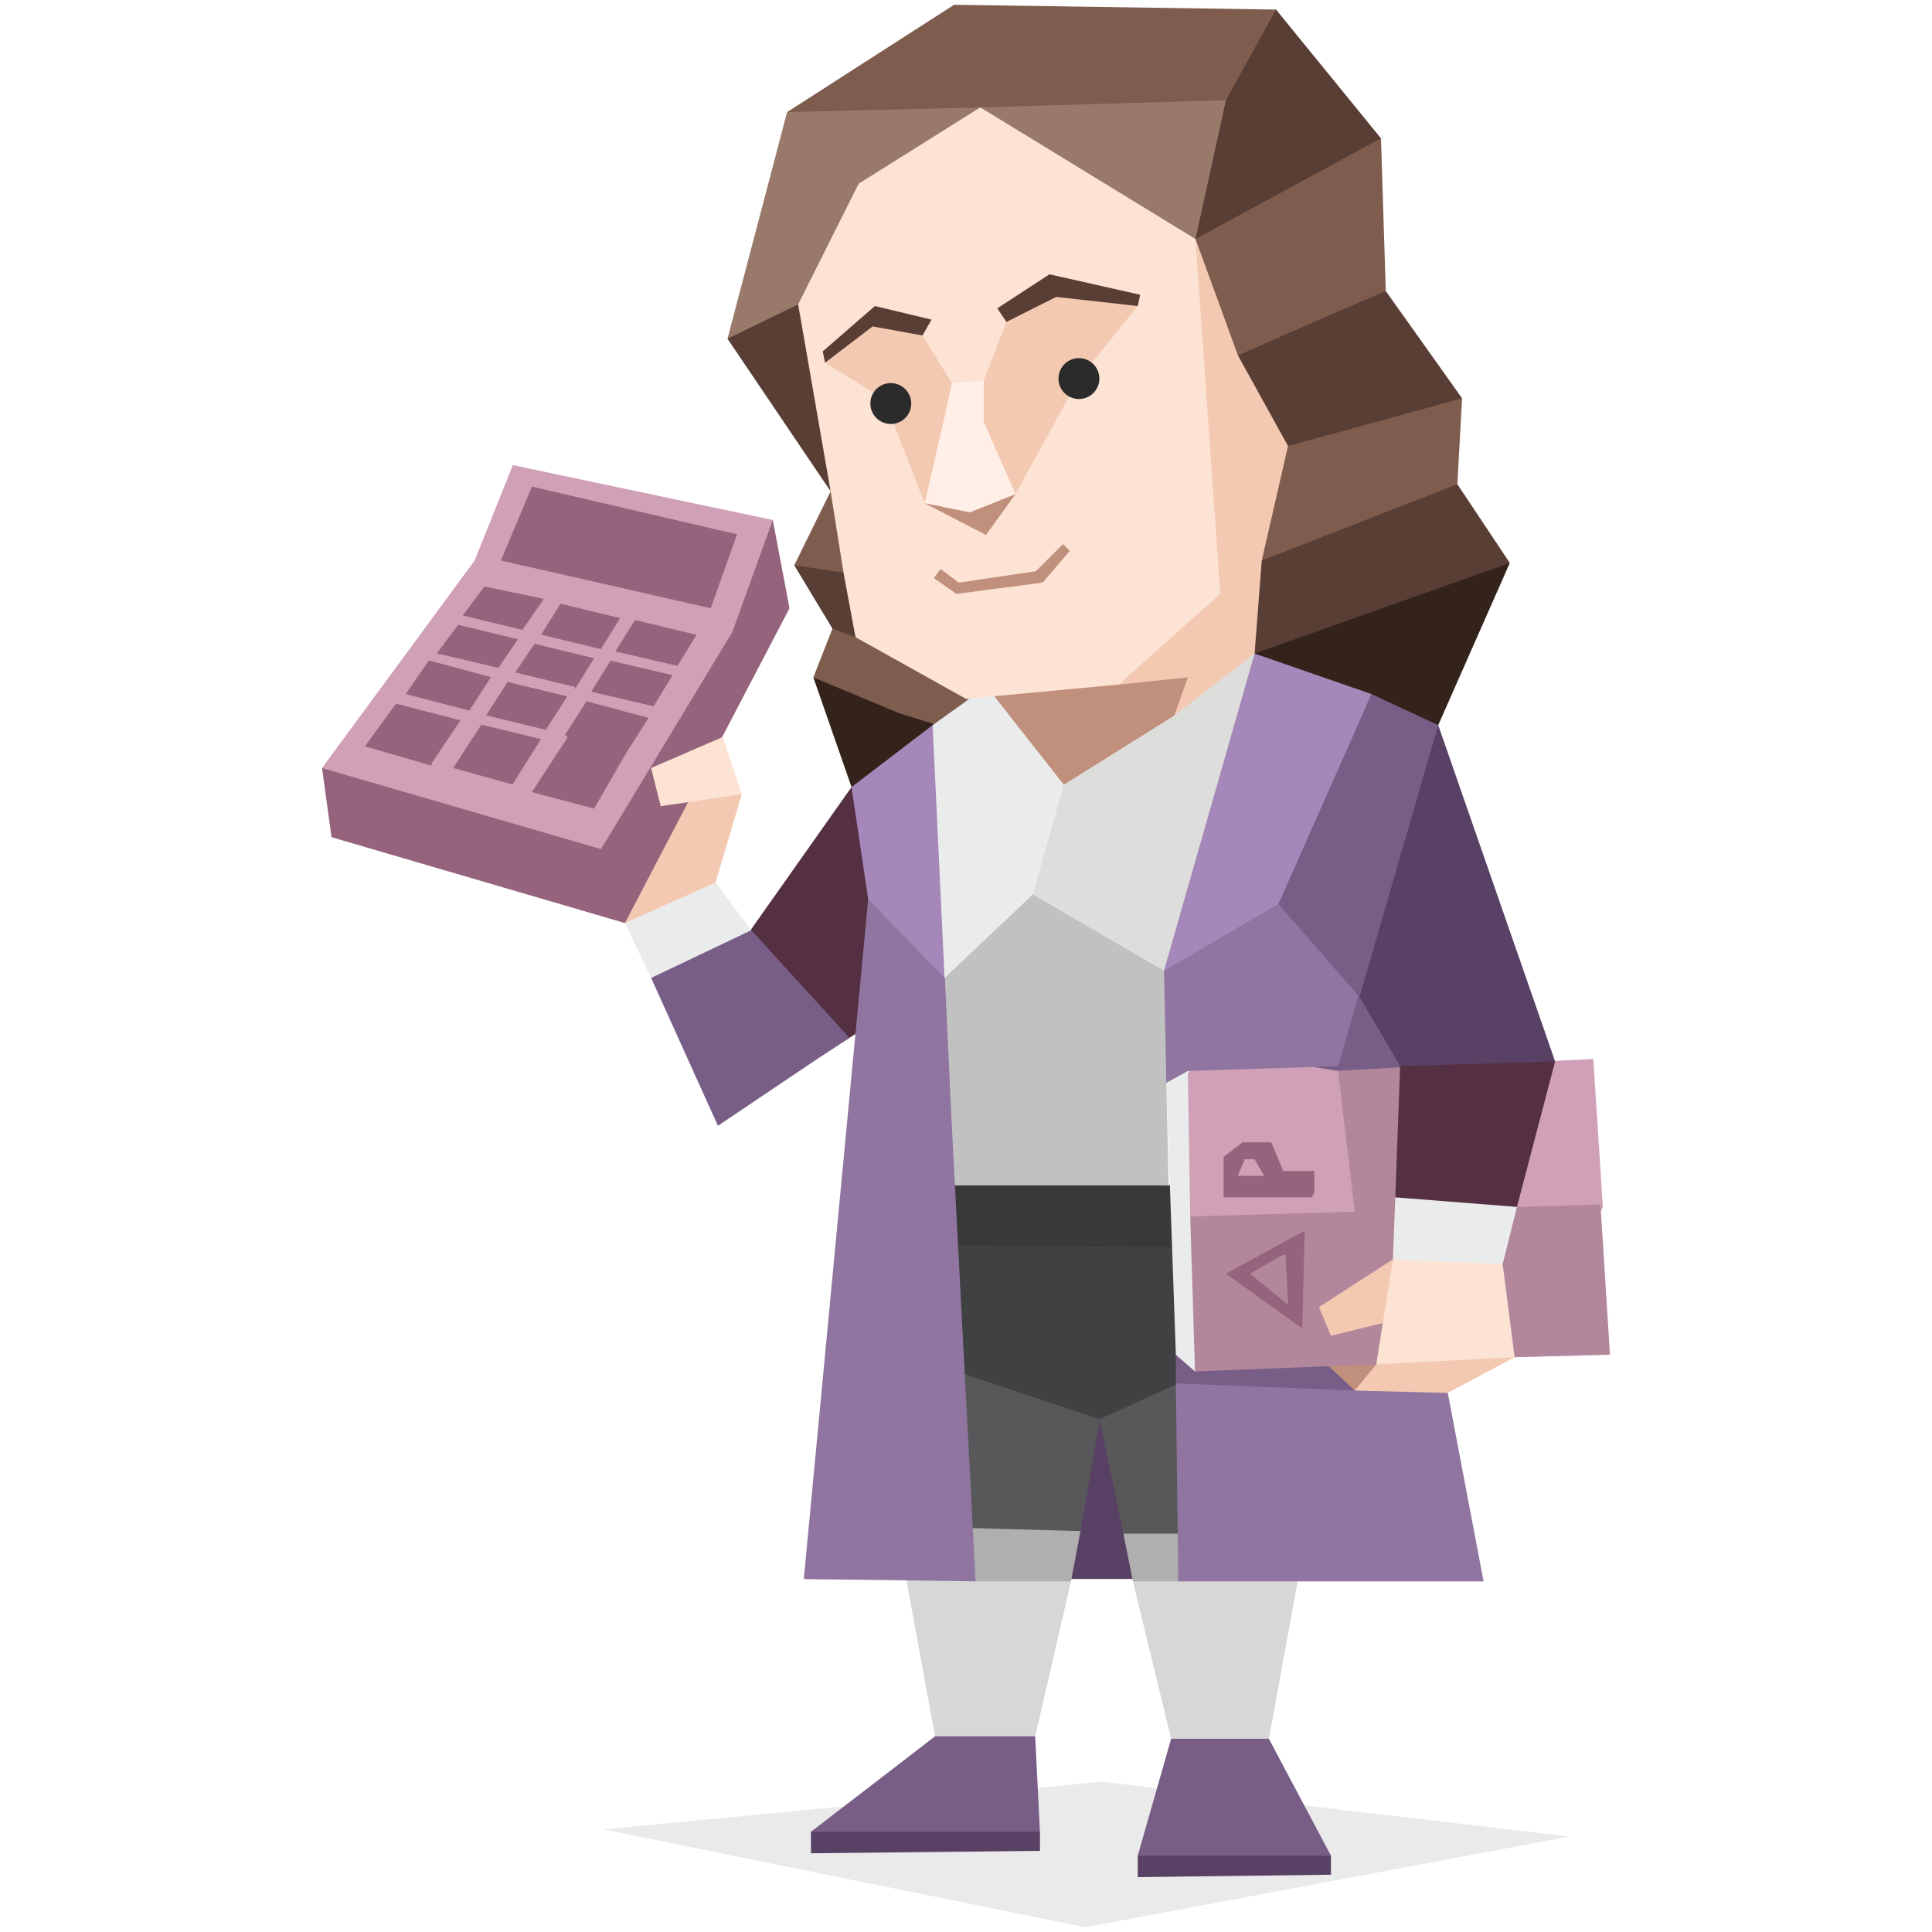 <svg id="Layer_1" data-name="Layer 1" xmlns="http://www.w3.org/2000/svg" viewBox="0 0 400 400"><defs><style>.cls-1{fill:none;}.cls-2{fill:#f4c9b2;}.cls-3{fill:#33231b;}.cls-4{fill:#7f5d4e;}.cls-27,.cls-5{fill:#2b2b2b;}.cls-5{fill-opacity:0.1;}.cls-6{fill:#594165;}.cls-7{fill:#785d87;}.cls-8{fill:#d7d7d7;}.cls-9{fill:#afafaf;}.cls-10{fill:#95637c;}.cls-11{fill:#d0a0b7;}.cls-12{fill:#fce3d4;}.cls-13{fill:#543042;}.cls-14{fill:#eaeceb;}.cls-15{fill:#58585a;}.cls-16{fill:#3f4143;}.cls-17{fill:#8f759f;}.cls-18{fill:#393939;}.cls-19{fill:#c1907d;}.cls-20{fill:#b2879c;}.cls-21{fill:#c2c1c2;}.cls-22{fill:#a587b9;}.cls-23{fill:#dddddc;}.cls-24{fill:#593e35;}.cls-25{fill:#98796a;}.cls-26{fill:#ffefe7;}</style></defs><title>analysts_INTP_famous_real_blaise_pascal</title><g id="Layer_1-2" data-name="Layer_1"><rect class="cls-1" x="0.5" y="0.5" width="399" height="399"/><g id="_869291376" data-name=" 869291376"><polygon class="cls-2" points="146.18 189.13 148.15 182.72 153.58 164.44 142.22 160.99 129.88 170.37 129.38 191.11 146.18 189.13"/><polygon class="cls-3" points="188.64 143.7 168.39 140.25 176.3 162.96 201.98 153.09 188.64 143.7"/><polygon class="cls-4" points="208.89 144.69 179.75 126.92 172.84 128.89 168.39 140.25 186.17 147.66 194.07 150.13 208.89 144.69"/><polygon class="cls-3" points="274.56 163.95 297.77 150.13 312.59 116.55 290.86 111.61 259.75 135.31 274.56 163.95"/><polygon class="cls-5" points="324.94 380.24 228.15 368.88 124.94 378.76 224.69 399.01 324.94 380.24"/><polygon class="cls-6" points="242.96 380.24 235.56 384.19 235.56 388.64 275.56 388.14 275.56 384.19 242.96 380.24"/><polygon class="cls-6" points="198.02 366.42 167.9 379.25 167.9 383.7 215.31 383.2 215.31 379.25 198.02 366.42"/><path class="cls-6" d="M166.42,326.91H302.71s-83.95-47.41-82-47.9-53.83,47.9-53.83,47.9Z"/><polygon class="cls-7" points="215.31 379.25 214.32 359.5 200 353.08 193.58 359.5 167.9 379.25 215.31 379.25"/><polygon class="cls-7" points="251.36 356.05 242.47 360 235.56 384.19 275.56 384.19 262.71 360 251.36 356.05"/><polygon class="cls-8" points="188.64 305.18 186.17 319.01 193.58 359.5 214.32 359.5 221.73 327.4 222.71 317.03 219.26 296.79 197.04 292.84 188.64 305.18"/><polygon class="cls-9" points="188.64 305.18 190.62 326.42 201.98 327.4 221.73 327.4 223.7 317.03 219.75 300.25 192.1 301.73 188.64 305.18"/><polygon class="cls-8" points="236.05 310.12 238.52 318.51 234.56 327.4 242.47 360 262.71 360 271.11 314.07 236.05 310.12"/><polygon class="cls-9" points="236.05 310.12 232.59 317.53 234.56 327.4 243.95 327.4 270.12 325.43 271.11 318.02 264.19 314.07 236.05 310.12"/><polygon class="cls-10" points="77.04 151.61 66.67 159.01 68.64 173.33 129.38 191.11 129.38 170.37 77.04 151.61"/><polygon class="cls-11" points="159.01 120.5 160 107.66 106.18 96.3 98.27 116.05 66.67 159.01 124.44 175.8 150.62 146.67 159.01 120.5"/><polygon class="cls-10" points="160 107.66 151.61 130.87 124.44 175.8 129.38 191.11 163.46 125.93 160 107.66"/><polygon class="cls-12" points="153.58 164.44 149.63 152.59 134.81 159.01 136.79 166.91 153.58 164.44"/><polygon class="cls-13" points="188.64 158.03 176.3 162.96 152.59 196.54 169.88 218.76 188.15 206.91 189.63 161.98 188.64 158.03"/><polygon class="cls-14" points="150.62 199.5 134.81 202.47 129.38 191.11 148.15 182.72 155.56 192.59 150.62 199.5"/><path class="cls-15" d="M223.7,317l4-23.21,5.93-12.34-5.93-4.94,8.89-20.24s-43.95-7.91-45.43-7.41-2.47,67.16-2.47,67.16Z"/><polygon class="cls-7" points="260.74 210.37 274.56 232.59 297.77 222.22 286.91 202.96 260.74 210.37"/><polygon class="cls-15" points="229.63 257.78 227.65 293.82 232.59 317.53 244.94 317.53 274.56 308.64 260.25 259.26 229.63 257.78"/><polygon class="cls-16" points="175.8 276.54 227.65 293.82 274.56 272.59 261.23 255.8 193.09 253.33 175.8 276.54"/><polygon class="cls-17" points="250.86 272.1 243.45 286.42 243.95 327.4 307.16 327.4 299.75 288.39 266.67 264.69 250.86 272.1"/><polygon class="cls-7" points="248.89 273.58 243.45 280.49 243.45 286.42 280.49 287.9 285.92 277.53 280 273.58 248.89 273.58"/><polygon class="cls-18" points="189.63 243.95 184.2 257.78 247.41 258.27 250.86 240.49 241.97 245.43 187.65 241.48 189.63 243.95"/><polygon class="cls-14" points="253.82 279.5 247.41 283.95 243.45 280.49 241.48 224.69 244.44 220.74 247.41 220.74 258.27 240.99 253.82 279.5"/><polygon class="cls-19" points="286.42 285.43 280.49 287.9 272.59 280.49 288.88 278.02 286.42 285.43"/><polygon class="cls-11" points="249.88 217.28 245.93 222.22 246.42 251.85 284.94 282.47 307.65 276.05 318.02 280.99 331.85 249.88 329.88 219.26 277.04 221.73 249.88 217.28"/><polygon class="cls-20" points="246.42 251.85 247.41 283.95 284.94 282.47 307.65 276.05 313.58 280.99 333.33 280.49 331.36 249.38 246.42 251.85"/><polygon class="cls-20" points="301.73 220.25 277.04 221.73 280.49 250.86 295.8 257.78 301.73 220.25"/><polygon class="cls-20" points="280.49 250.86 280.99 256.79 273.08 270.62 279.5 272.1 275.56 276.54 275.06 282.47 284.94 282.47 303.7 271.11 302.71 249.88 280.49 250.86"/><polygon class="cls-2" points="292.34 263.21 288.39 260.74 273.08 270.62 275.56 276.54 293.82 272.1 292.34 263.21"/><polygon class="cls-2" points="308.14 275.06 313.58 280.99 299.75 288.39 280.49 287.9 284.94 282.47 308.14 275.06"/><polygon class="cls-12" points="303.7 254.81 311.11 261.73 313.58 280.99 284.94 282.47 288.39 260.74 303.7 254.81"/><polygon class="cls-14" points="296.29 239.5 288.88 247.9 288.39 260.74 311.11 261.73 314.07 249.88 296.29 239.5"/><polygon class="cls-13" points="293.33 215.8 289.88 220.74 288.88 247.9 314.07 249.88 321.97 219.75 293.33 215.8"/><polygon class="cls-21" points="191.11 221.73 190.62 245.43 241.97 245.43 241.48 224.69 249.88 185.68 193.58 183.21 191.11 221.73"/><polygon class="cls-17" points="184.2 179.75 179.75 186.17 166.42 326.91 201.98 327.4 197.04 232.59 197.04 232.59 195.56 200.99 184.2 179.75"/><path class="cls-17" d="M246.42,185.68c-1.48-.49-5.43,14.82-5.43,14.82l.49,23.7,4.45-2.47,31.11-1,4.44-15.31-5.92-22.22-10.87,3-8.89-7.41,2.47-7.4-11.85,13.83Z"/><polygon class="cls-7" points="281.48 206.42 289.38 193.09 297.77 150.13 283.95 143.7 258.27 172.35 255.8 179.26 264.69 187.16 281.48 206.42"/><polygon class="cls-22" points="176.3 162.96 179.75 186.17 195.56 202.47 205.43 163.95 193.09 150.13 176.3 162.96"/><polygon class="cls-23" points="202.96 169.38 213.83 185.19 240.99 200.99 269.06 148.15 259.75 135.31 240 145.68 202.96 169.38"/><polygon class="cls-14" points="219.15 128.4 220.25 162.47 213.83 185.19 195.56 202.47 193.09 150.13 200 145.19 219.15 128.4"/><polygon class="cls-22" points="259.75 135.31 283.95 143.7 264.69 187.16 240.99 200.99 259.75 135.31"/><polygon class="cls-6" points="297.77 150.13 321.97 219.75 289.88 220.74 281.48 206.42 297.77 150.13"/><polygon class="cls-7" points="148.64 233.08 175.8 214.81 155.56 192.59 134.81 202.47 148.64 233.08"/><polygon class="cls-10" points="110.13 100.75 152.59 110.62 147.16 125.93 103.71 116.05 110.13 100.75"/><path class="cls-10" d="M89.38,158.52l-13.82-4L82,145.68l13.33,3.46L89.38,158h0Zm11.37-37h0L112.59,124l-4.44,6.42-12.34-3,4.44-5.93h.5Zm15.3,3.46h0l-4,6.42,12.34,3,4-6.42-12.35-3Zm15.8,3.46h0l12.35,3-3.95,6.42-12.84-3,4-6.41h.49Zm3.46,17.78h0l3.95-6.43-12.84-3-4,6.42,12.84,3Zm-16.3-4h0l-12.34-3,4-5.93,12.34,3L119,142.72h0Zm-15.8-3.95h0l4-5.92-12.34-3-4.44,5.93,12.83,3ZM117,152.1h0l4.44-6.91,12.84,3.45-4.44,6.92L123,167.41,110.12,164l7.41-11.36h0Zm-4-1h0l4.44-6.91-12.34-3-4.44,6.91,12.34,3Zm-15.8-4h0l4.44-6.91-12.84-3.46L84,143.7l13.34,3.46Zm8.89,15.31h0l5.92-9.38-12.35-3L93.83,159Z"/><path class="cls-10" d="M253.82,263.7l15.81,11.36.49-20.25-16.3,8.89Zm12.35-3.95h0l.5,10.37-7.91-6.42,6.92-3.95Z"/><path class="cls-10" d="M271.6,247.9H253.33v-8.4l3.95-3h5.93l2.47,5.93h6.42v4.44h0Zm-9.87-4.45h0l-2-3.45h-2l-1.48,3.45Z"/><polygon class="cls-19" points="200.85 137.78 220.25 162.47 243.13 148.15 251.35 135.31 228.38 131.92 200.85 137.78"/><polygon class="cls-2" points="259.75 135.31 284.94 87.41 240.99 23.21 231.6 141.73 245.93 140.25 243.13 148.15 259.75 135.31"/><polygon class="cls-24" points="256.3 73.58 266.67 92.35 286.91 97.29 302.71 82.47 286.91 60.25 272.1 56.79 256.3 73.58"/><polygon class="cls-4" points="264.19 28.65 285.92 28.65 286.91 60.25 276.54 64.69 256.3 73.58 247.51 49.48 264.19 28.65"/><polygon class="cls-24" points="226.17 8.89 264.19 1.98 285.92 28.65 247.51 49.48 226.17 8.89"/><polygon class="cls-12" points="162.96 63.62 161.29 75.06 171.97 101.73 174.18 121.48 177.12 131.92 200 144.69 231.6 141.73 252.65 122.96 247.51 49.48 229.63 11.36 190.13 22.72 170.37 35.56 162.96 63.62"/><polygon class="cls-4" points="175.8 33.09 162.96 23.21 197.53 0.99 264.19 1.98 253.82 20.75 238.52 33.58 202.96 22.23 175.8 33.09"/><polygon class="cls-25" points="202.96 22.23 253.82 20.75 247.51 49.48 202.96 22.23"/><polygon class="cls-25" points="164.44 64.63 160.5 75.06 150.62 70.13 162.96 23.21 202.96 22.23 177.78 38.03 164.44 64.63"/><polygon class="cls-2" points="191 69.46 197.09 79.32 201.32 81.67 203.67 78.85 208.36 66.65 217.75 58.67 235.58 63.36 223.37 78.38 210.24 102.31 202.26 95.28 191.46 104.19 183.01 82.6 170.81 75.1 181.61 64.77 191 69.46"/><polygon class="cls-19" points="199.91 101.85 191.46 104.19 204.13 110.76 210.24 102.31 199.91 101.85"/><polygon class="cls-26" points="197.09 79.32 195.22 87.77 191.46 104.19 200.85 106.07 210.24 102.31 203.67 87.3 203.67 78.85 197.09 79.32"/><polygon class="cls-24" points="206.48 63.83 217.28 56.79 236.05 61.02 235.58 63.36 218.68 61.48 208.36 66.65 206.48 63.83"/><polygon class="cls-24" points="192.87 66.18 181.14 63.36 170.34 72.75 170.81 75.1 180.67 67.58 191 69.46 192.87 66.18"/><polygon class="cls-19" points="194.75 117.8 198.5 120.62 214.46 118.27 220.09 112.64 221.5 114.05 215.87 120.62 198.03 122.96 193.34 119.68 194.75 117.8"/><path class="cls-27" d="M184.42,79.32a4.23,4.23,0,1,1-4.22,4.22A4.22,4.22,0,0,1,184.42,79.32Z"/><path class="cls-27" d="M223.37,74.15a4.23,4.23,0,1,1-4.22,4.23A4.23,4.23,0,0,1,223.37,74.15Z"/><polygon class="cls-24" points="164.44 117.04 172.35 130.15 177.12 131.92 174.64 118.55 170.7 112.1 164.44 117.04"/><polygon class="cls-4" points="171.97 101.73 164.44 117.04 174.64 118.55 171.97 101.73"/><polygon class="cls-24" points="150.62 70.13 171.97 101.73 165.25 63.02 150.62 70.13"/><polygon class="cls-4" points="301.73 100.25 302.71 82.47 266.67 92.35 261.23 116.05 290.37 115.06 301.73 100.25"/><polygon class="cls-24" points="259.75 135.31 261.23 116.05 301.73 100.25 312.59 116.55 259.75 135.31"/></g></g></svg>